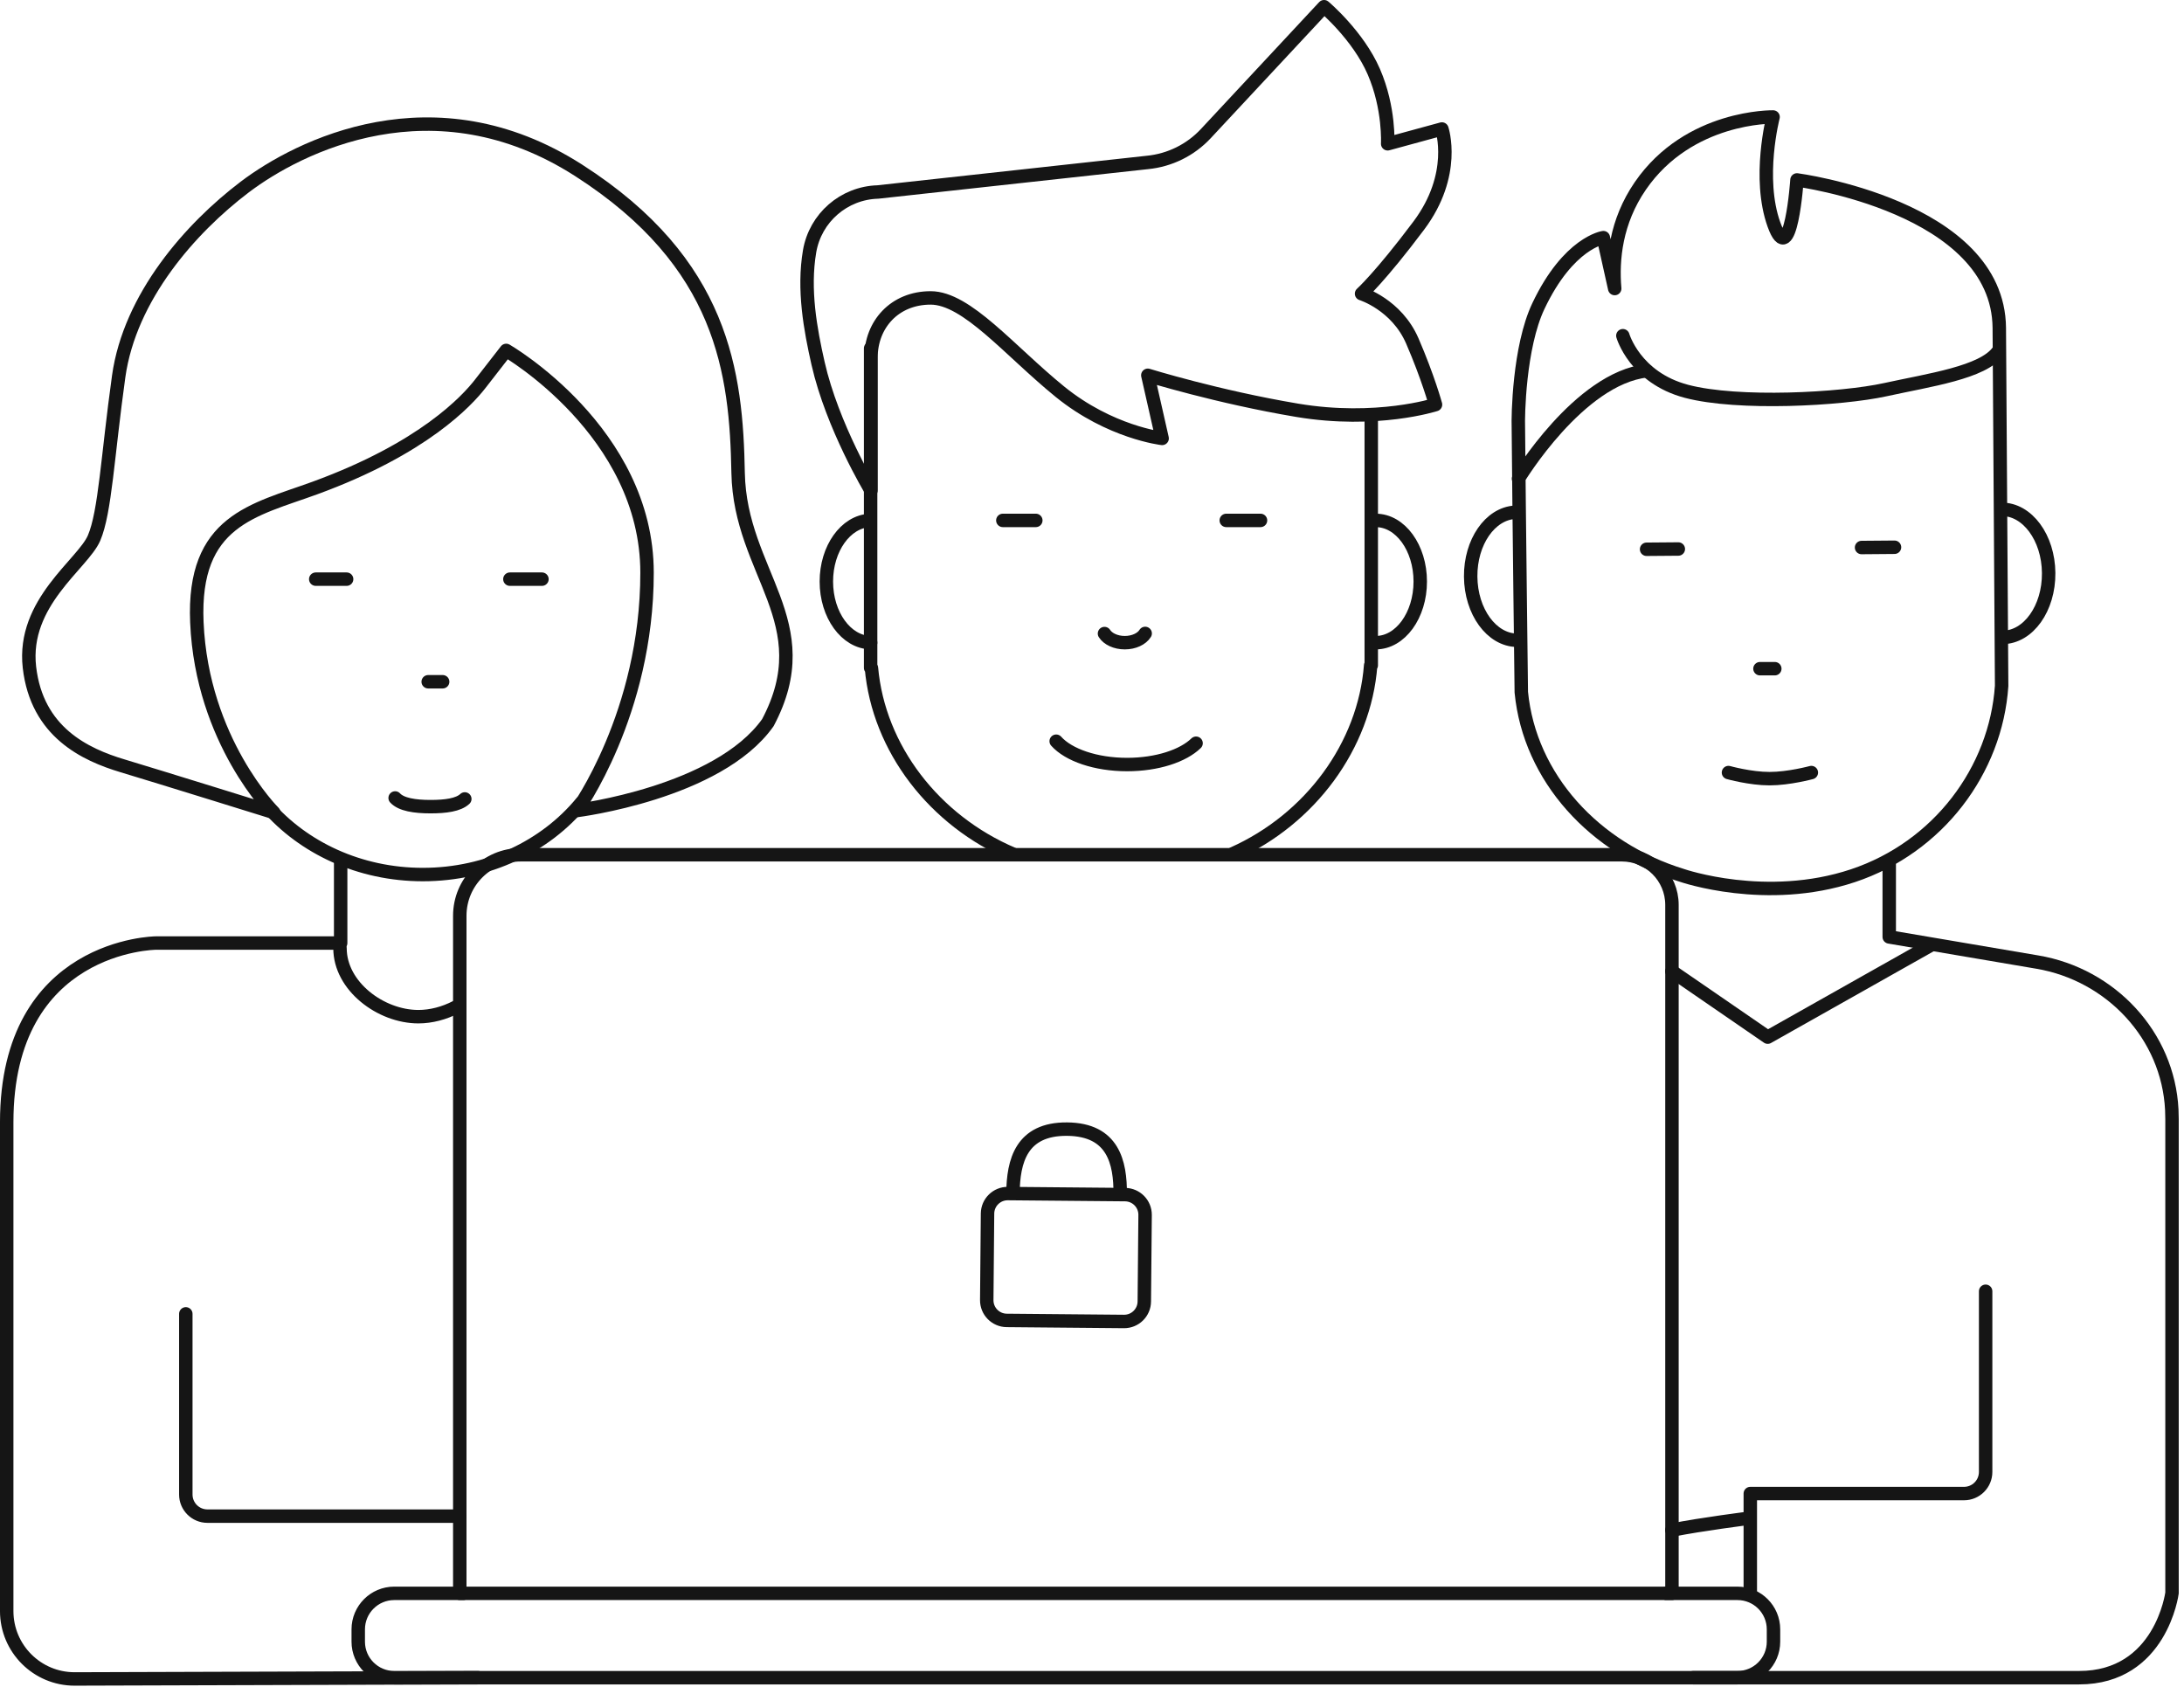 <?xml version="1.0" encoding="UTF-8"?> <svg xmlns="http://www.w3.org/2000/svg" width="325" height="251" viewBox="0 0 325 251"><g fill="none" fill-rule="evenodd" stroke="#151515" stroke-linecap="round" stroke-linejoin="round" stroke-width="2" transform="translate(1 1)"><path d="M280.136,127.511 L280.136,138.417 L302.198,142.165 C313.121,144.02 321.639,153.073 322.183,164.139 C322.205,164.593 322.217,165.056 322.217,165.526 L322.217,236.036 C322.217,236.036 320.589,248.645 308.387,248.645 L250.961,248.645"></path><path d="M294.482 191.144L294.482 218.028C294.482 219.804 293.043 221.244 291.267 221.244L259.461 221.244 259.461 236.094M247.804 226.684C252.131 225.815 259.461 224.891 259.461 224.891"></path><polyline points="247.804 143.529 262.053 153.329 286.266 139.678"></polyline><path d="M274.74 129.305C287.434 125.074 296.007 113.63 296.863 101.058 296.863 101.058 296.532 50.02 296.514 47.801 296.367 29.706 266.407 25.775 266.407 25.775 266.407 25.775 265.474 39.355 262.981 32.414 260.489 25.475 262.851 16.408 262.851 16.408 262.851 16.408 250.321 16.162 243.099 26.66 239.432 31.992 238.909 37.652 239.282 41.936L237.594 34.362C237.594 34.362 232.412 35.096 227.932 44.533 225.027 50.655 224.882 61.077 224.947 62.528 225.056 75.857 225.384 102 225.384 102 226.621 114.725 236.273 125.273 249.344 129.277 249.344 129.277 261.852 133.601 274.74 129.305zM224.735 94.275C220.964 94.225 217.893 90.015 217.851 84.804 217.809 79.661 220.735 75.444 224.437 75.227M296.863 74.791C300.684 74.76 303.817 79.001 303.86 84.264 303.903 89.526 300.84 93.818 297.018 93.849 296.969 93.85 296.921 93.85 296.872 93.848M224.964 70.227C224.964 70.227 233.957 55.305 244.04 54.178"></path><path d="M240.497,48.953 C240.497,48.953 242.288,55.203 249.96,57.228 C257.633,59.254 272.937,58.432 279.538,56.987 C286.138,55.541 294.084,54.432 296.345,51.282"></path><line x1="244.027" x2="248.75" y1="80.732" y2="80.694"></line><line x1="276.017" x2="280.92" y1="80.472" y2="80.432"></line><path d="M256.213,113.959 C256.213,113.959 259.441,114.866 262.328,114.866 C265.217,114.866 268.546,113.959 268.546,113.959"></path><line x1="260.899" x2="263.107" y1="98.503" y2="98.503"></line><path d="M38.722,118.91 C44.101,125.133 52.494,129.136 61.924,129.136 C71.618,129.136 80.213,124.907 85.568,118.387"></path><line x1="45.985" x2="50.581" y1="85.18" y2="85.18"></line><line x1="74.876" x2="79.647" y1="85.18" y2="85.18"></line><path d="M182.508 126.018C193.975 120.899 202.054 109.979 202.967 98.007L203.056 98.007 203.056 60.844M128.557 50.833L128.557 98.382 128.676 98.382C129.746 110.406 138.052 121.119 149.727 126.09"></path><path d="M128.61 71.978C128.61 71.978 122.866 62.465 120.737 53.075 119.591 48.02 118.503 42.097 119.476 36.394 120.327 31.407 124.579 27.715 129.634 27.569L169.738 23.174C173.067 22.851 176.164 21.322 178.444 18.873L196.034-.001C196.034-.001 201.096 4.255 203.444 9.684 205.793 15.114 205.5 20.395 205.5 20.395L213.57 18.195C213.57 18.195 215.844 24.945 210.122 32.575 204.4 40.206 201.612 42.7 201.612 42.7 201.612 42.7 206.821 44.313 209.17 49.743 211.517 55.172 212.618 59.206 212.618 59.206 212.618 59.206 203.851 62.032 192.039 60.051 180.226 58.072 169.807 54.843 169.807 54.843L171.936 64.236C171.936 64.236 164.195 63.355 156.718 57.281 149.242 51.206 142.875 43.33 137.491 43.33 132.108 43.33 128.61 47.304 128.61 52.209L128.61 71.978zM128.557 94.628C124.91 94.551 121.97 90.509 121.97 85.535 121.97 80.625 124.834 76.623 128.418 76.445M203.733 76.439C207.385 76.439 210.347 80.511 210.347 85.535 210.347 90.558 207.385 94.63 203.733 94.63 203.686 94.63 203.64 94.63 203.593 94.627M176.988 109.594C175.049 111.48 171.179 112.765 166.723 112.765 162.035 112.765 157.996 111.341 156.171 109.293M169.413 93.255C168.913 94.064 167.743 94.631 166.38 94.631 165.027 94.631 163.865 94.072 163.358 93.275"></path><line x1="148.232" x2="153.139" y1="76.438" y2="76.438"></line><line x1="181.479" x2="186.576" y1="76.438" y2="76.438"></line><path d="M84.819 119.613C84.819 119.613 105.845 117.001 113.264 106.534 121.183 91.591 109.115 84.274 108.839 69.365 108.563 54.456 106.641 38.155 85.107 24.35 63.572 10.546 43.406 20.773 35.399 26.847 27.392 32.921 18.315 43.154 16.659 55.026 15.003 66.898 14.652 75.198 12.996 79.063 11.34 82.928 2.277 88.63 3.381 98.293 4.486 107.956 11.704 111.297 17.225 112.953 22.747 114.61 39.736 119.895 39.736 119.895 39.736 119.895 29.054 109.286 28.295 91.598 27.642 76.418 36.74 74.943 45.855 71.619 62.039 65.716 68.53 58.597 70.463 56.113 72.395 53.628 74.328 51.143 74.328 51.143 74.328 51.143 95.287 63.237 95.287 84.22 95.287 105.203 84.819 119.613 84.819 119.613zM66.86 148.856C65.112 149.762 63.163 150.285 61.262 150.285 55.645 150.285 49.597 145.731 49.597 140.113"></path><path d="M70.128,248.644 L10.097,248.832 C4.521,248.832 -0.001,244.31 -0.001,238.733 L-0.001,165.989 C-0.001,139.522 22.181,139.328 22.181,139.328 L49.694,139.328 L49.694,127.061"></path><path d="M26.651 194.506L26.651 221.39C26.651 223.165 28.09 224.605 29.867 224.605L67.42 224.605M246.932 236.094L257.554 236.094C260.514 236.094 262.913 238.493 262.913 241.453L262.913 243.286C262.913 246.246 260.514 248.645 257.554 248.645L57.669 248.645C54.709 248.645 52.31 246.246 52.31 243.286L52.31 241.453C52.31 238.493 54.709 236.094 57.669 236.094L67.948 236.094"></path><path d="M247.804,145.531 L247.804,236.094 L67.419,236.094 L67.419,135.27 C67.419,130.256 71.485,126.191 76.499,126.191 L240.342,126.191 C244.463,126.191 247.804,129.531 247.804,133.652 L247.804,145.531"></path><path d="M166.257 195.638L148.811 195.481C147.154 195.466 145.823 194.111 145.838 192.454L145.954 179.577C145.969 177.921 147.324 176.59 148.982 176.605L166.428 176.762C168.084 176.777 169.415 178.132 169.402 179.788L169.284 192.665C169.27 194.322 167.914 195.653 166.257 195.638zM149.739 176.582C149.782 171.808 150.961 166.955 157.804 167.017 164.648 167.078 165.738 171.951 165.695 176.726M68.168 117.884C67.201 118.787 65.275 119.032 63.056 119.032 60.721 119.032 58.709 118.722 57.8 117.74"></path><line x1="62.721" x2="64.872" y1="100.446" y2="100.446"></line></g></svg> 